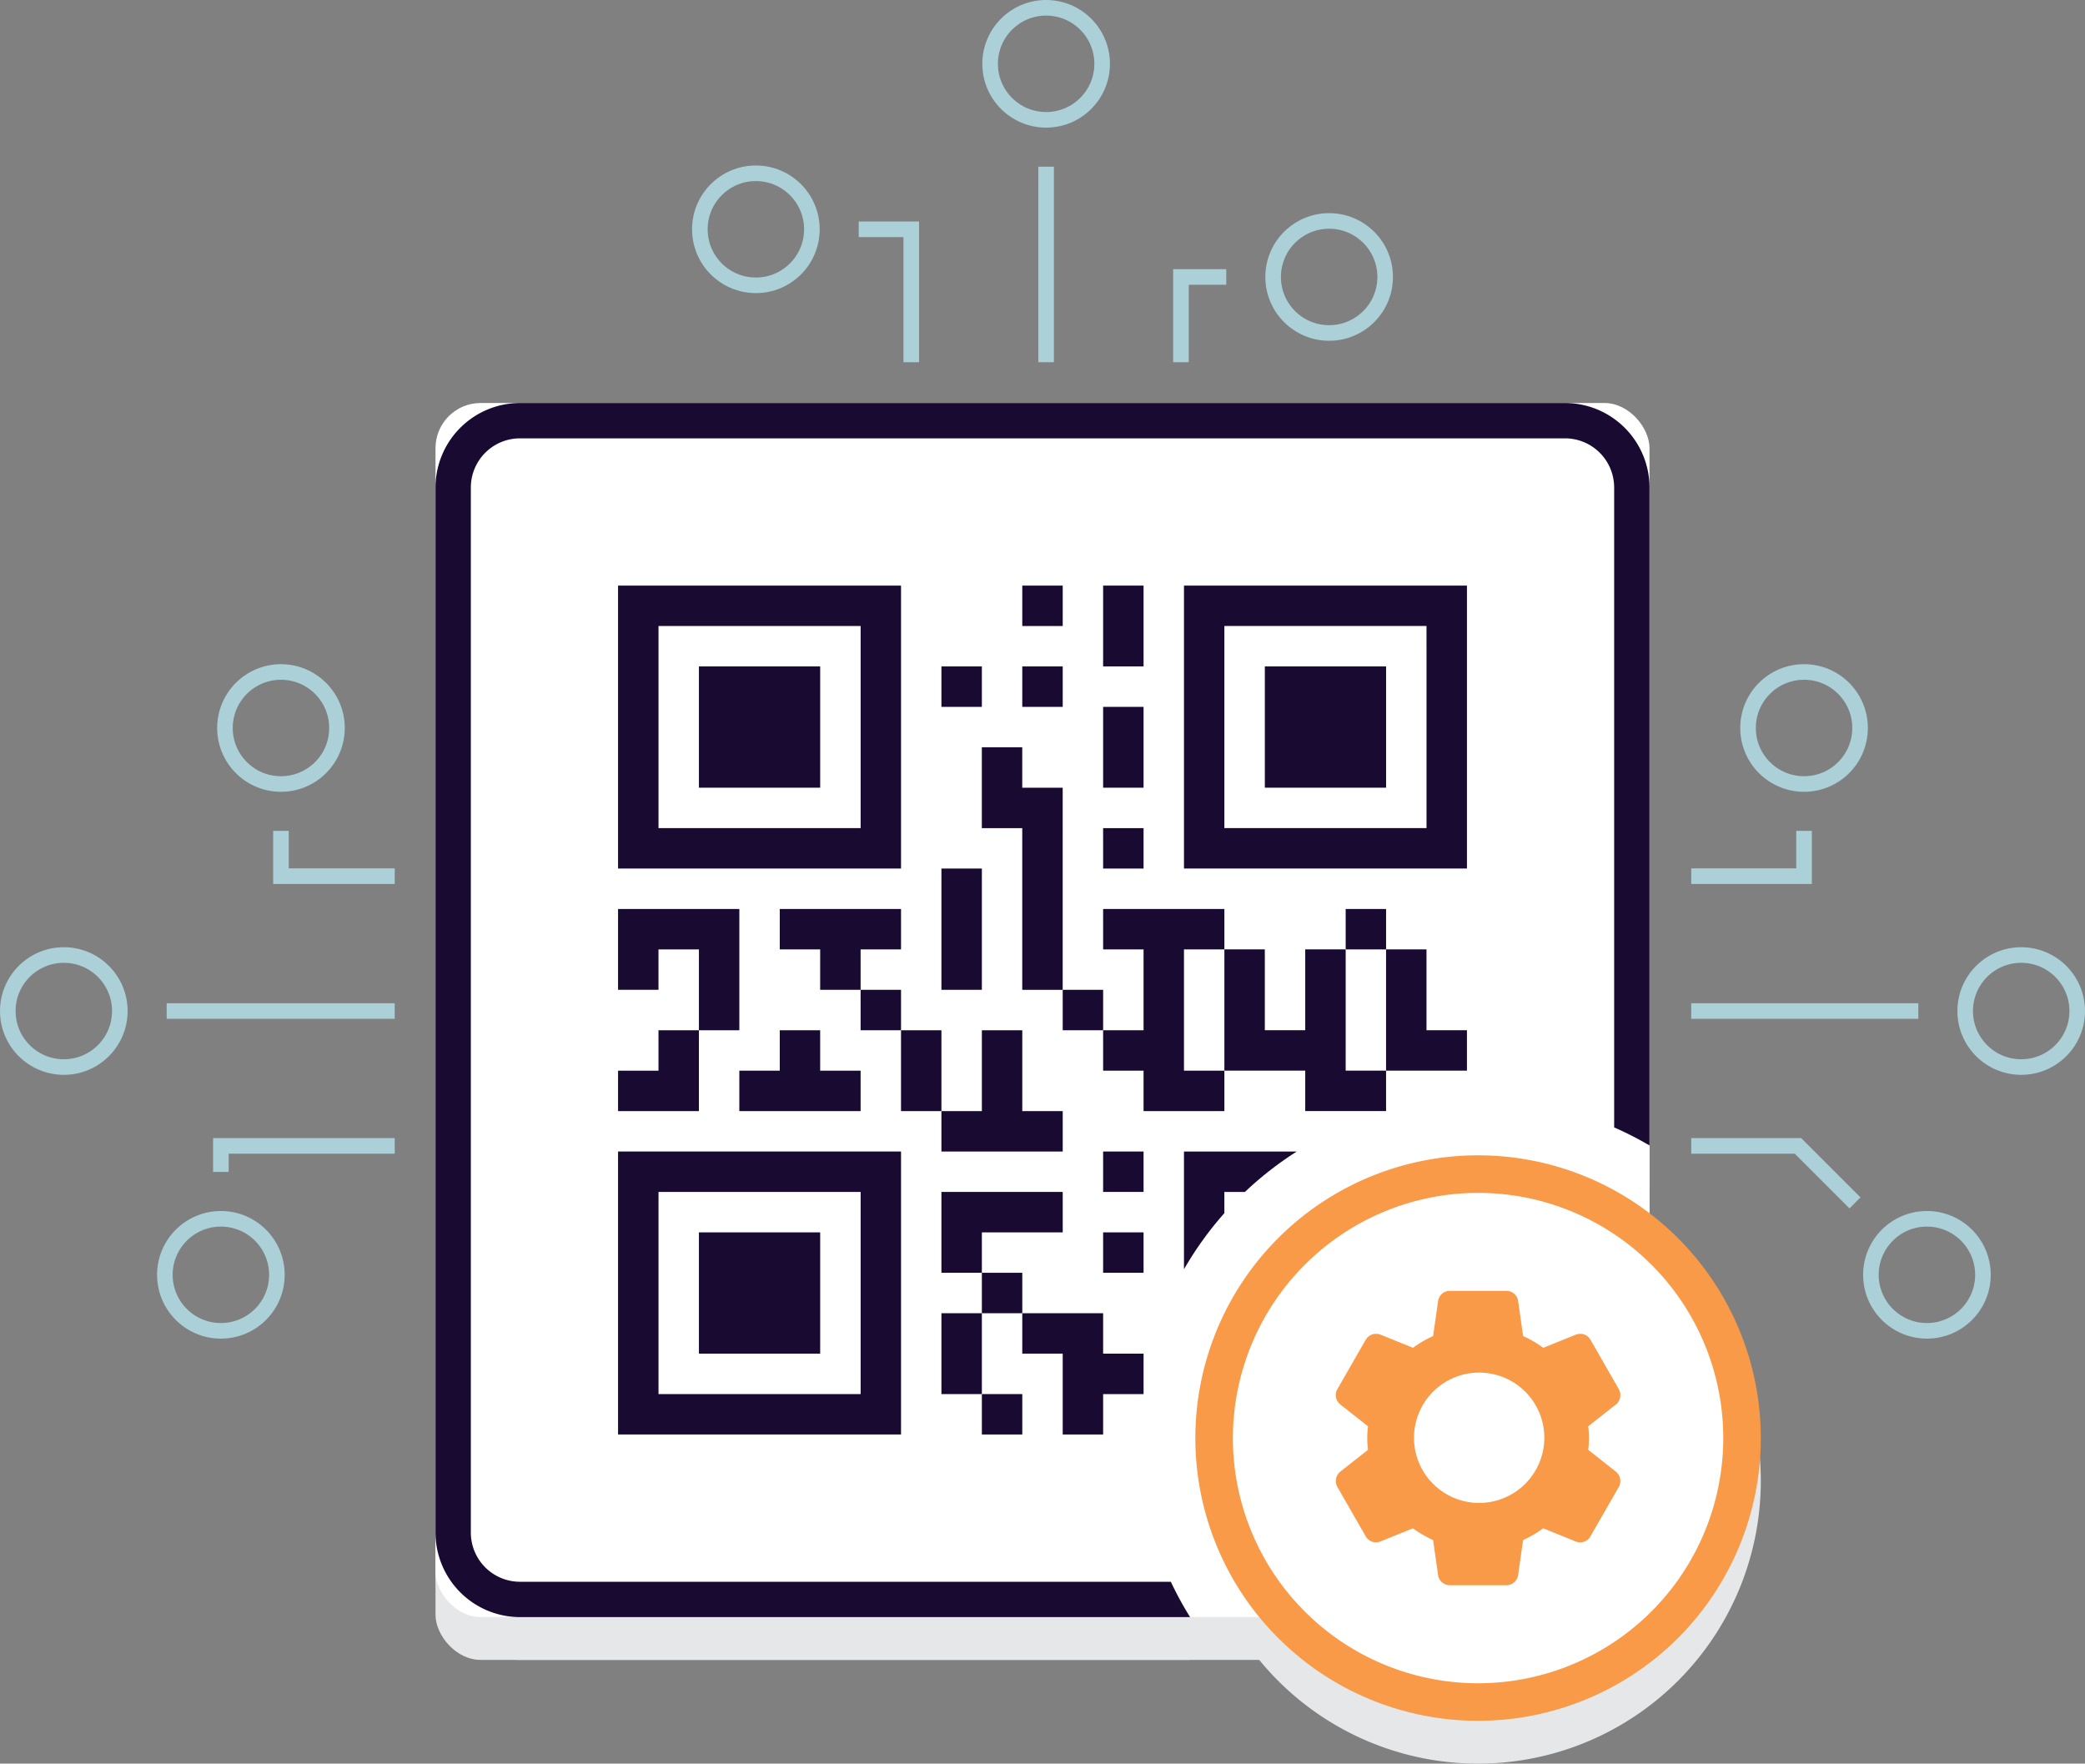 <svg xmlns="http://www.w3.org/2000/svg" width="346.389" height="292.983" viewBox="0 0 346.389 292.983">
  <rect x="0" y="0" width="346.389" height="292.983" fill="#808080" stroke="none"/>
  <g id="Group_25972" data-name="Group 25972" transform="translate(-208.096 -3352.858)">
    <g id="Group_25962" data-name="Group 25962" transform="translate(209.391 3354.153)">
      <g id="Group_25961" data-name="Group 25961">
        <g id="Group_25958" data-name="Group 25958" transform="translate(114.974)">
          <path id="Path_70962" data-name="Path 70962" d="M319.653,3377.722h-7.529v14.164" transform="translate(-232.196 -3333.007)" fill="none" stroke="#abd0d8" stroke-miterlimit="10" stroke-width="2.589"/>
          <line id="Line_1146" data-name="Line 1146" y1="32.483" transform="translate(57.526 26.395)" fill="none" stroke="#abd0d8" stroke-miterlimit="10" stroke-width="2.589"/>
          <path id="Path_70963" data-name="Path 70963" d="M283.907,3373.549h8.728v22.081" transform="translate(-257.512 -3336.751)" fill="none" stroke="#abd0d8" stroke-miterlimit="10" stroke-width="2.589"/>
          <circle id="Ellipse_791" data-name="Ellipse 791" cx="9.306" cy="9.306" r="9.306" transform="translate(95.241 35.409)" fill="none" stroke="#abd0d8" stroke-miterlimit="10" stroke-width="2.589"/>
          <circle id="Ellipse_792" data-name="Ellipse 792" cx="9.306" cy="9.306" r="9.306" transform="translate(48.222)" fill="none" stroke="#abd0d8" stroke-miterlimit="10" stroke-width="2.589"/>
          <circle id="Ellipse_793" data-name="Ellipse 793" cx="9.306" cy="9.306" r="9.306" transform="translate(0 27.492)" fill="none" stroke="#abd0d8" stroke-miterlimit="10" stroke-width="2.589"/>
        </g>
        <g id="Group_25959" data-name="Group 25959" transform="translate(279.676 110.336)">
          <path id="Path_70964" data-name="Path 70964" d="M375.552,3426.224v7.529H356.809" transform="translate(-356.809 -3399.829)" fill="none" stroke="#abd0d8" stroke-miterlimit="10" stroke-width="2.589"/>
          <circle id="Ellipse_794" data-name="Ellipse 794" cx="9.306" cy="9.306" r="9.306" transform="translate(9.437)" fill="none" stroke="#abd0d8" stroke-miterlimit="10" stroke-width="2.589"/>
          <path id="Path_70965" data-name="Path 70965" d="M356.809,3453.81h17.737l9.471,9.47" transform="translate(-356.809 -3375.081)" fill="none" stroke="#abd0d8" stroke-miterlimit="10" stroke-width="2.589"/>
          <circle id="Ellipse_795" data-name="Ellipse 795" cx="9.306" cy="9.306" r="9.306" transform="translate(29.85 90.842)" fill="none" stroke="#abd0d8" stroke-miterlimit="10" stroke-width="2.589"/>
          <line id="Line_1147" data-name="Line 1147" x2="37.729" transform="translate(0 56.326)" fill="none" stroke="#abd0d8" stroke-miterlimit="10" stroke-width="2.589"/>
          <circle id="Ellipse_796" data-name="Ellipse 796" cx="9.306" cy="9.306" r="9.306" transform="translate(45.513 47.021)" fill="none" stroke="#abd0d8" stroke-miterlimit="10" stroke-width="2.589"/>
        </g>
        <g id="Group_25960" data-name="Group 25960" transform="translate(0 110.336)">
          <path id="Path_70966" data-name="Path 70966" d="M233.312,3426.224v7.529h18.9" transform="translate(-187.93 -3399.829)" fill="none" stroke="#abd0d8" stroke-miterlimit="10" stroke-width="2.589"/>
          <circle id="Ellipse_797" data-name="Ellipse 797" cx="9.306" cy="9.306" r="9.306" transform="translate(36.076)" fill="none" stroke="#abd0d8" stroke-miterlimit="10" stroke-width="2.589"/>
          <path id="Path_70967" data-name="Path 70967" d="M256.931,3453.81h-28.88v4.328" transform="translate(-192.65 -3375.081)" fill="none" stroke="#abd0d8" stroke-miterlimit="10" stroke-width="2.589"/>
          <circle id="Ellipse_798" data-name="Ellipse 798" cx="9.306" cy="9.306" r="9.306" transform="translate(26.095 90.842)" fill="none" stroke="#abd0d8" stroke-miterlimit="10" stroke-width="2.589"/>
          <line id="Line_1148" data-name="Line 1148" x1="37.886" transform="translate(26.395 56.326)" fill="none" stroke="#abd0d8" stroke-miterlimit="10" stroke-width="2.589"/>
          <circle id="Ellipse_799" data-name="Ellipse 799" cx="9.306" cy="9.306" r="9.306" transform="translate(0 47.021)" fill="none" stroke="#abd0d8" stroke-miterlimit="10" stroke-width="2.589"/>
        </g>
      </g>
    </g>
    <g id="Group_25971" data-name="Group 25971" transform="translate(280.447 3419.807)">
      <g id="Group_25963" data-name="Group 25963" transform="translate(0 7.114)" style="mix-blend-mode: multiply;isolation: isolate">
        <rect id="Rectangle_5702" data-name="Rectangle 5702" width="201.687" height="201.687" rx="7.5" transform="translate(0)" fill="#e6e7e8"/>
        <path id="Path_70968" data-name="Path 70968" d="M262.832,3458.054v47.008h47.01v-47.008Zm40.3,11.888v28.408h-33.58v-33.583h33.58Z" transform="translate(-232.502 -3333.705)" fill="#e6e7e8"/>
        <rect id="Rectangle_5703" data-name="Rectangle 5703" width="20.145" height="20.145" transform="translate(43.763 137.779)" fill="#e6e7e8"/>
        <path id="Path_70969" data-name="Path 70969" d="M262.832,3408.5v47h47.01v-47Zm40.3,11.885v28.4h-33.58v-33.576h33.58Z" transform="translate(-232.502 -3378.165)" fill="#e6e7e8"/>
        <path id="Path_70970" data-name="Path 70970" d="M269.913,3435.723h20.145v-20.146H269.913Z" transform="translate(-226.15 -3371.815)" fill="#e6e7e8"/>
        <path id="Path_70971" data-name="Path 70971" d="M312.389,3408.5v47H359.4v-47Zm40.294,11.885v28.4H319.1v-33.576h33.58Z" transform="translate(-188.041 -3378.165)" fill="#e6e7e8"/>
        <path id="Path_70972" data-name="Path 70972" d="M319.469,3435.723h20.145v-20.146H319.469Z" transform="translate(-181.689 -3371.815)" fill="#e6e7e8"/>
        <path id="Path_70973" data-name="Path 70973" d="M369.011,3588.331H260.884a8.169,8.169,0,0,1-8.167-8.169V3406.549a8.169,8.169,0,0,1,8.167-8.169H434.493a8.169,8.169,0,0,1,8.167,8.169v106.3a56.281,56.281,0,0,1,5.872,3v-109.3a14.055,14.055,0,0,0-14.039-14.039H260.884a14.055,14.055,0,0,0-14.039,14.039v173.613a14.056,14.056,0,0,0,14.039,14.039H372.208A56.02,56.02,0,0,1,369.011,3588.331Z" transform="translate(-246.845 -3392.509)" fill="#e6e7e8"/>
        <rect id="Rectangle_5704" data-name="Rectangle 5704" width="6.718" height="6.714" transform="translate(97.485 30.335)" fill="#e6e7e8"/>
        <path id="Path_70974" data-name="Path 70974" d="M305.309,3415.212v6.713h6.719V3408.5h-6.719Z" transform="translate(-194.393 -3378.165)" fill="#e6e7e8"/>
        <rect id="Rectangle_5705" data-name="Rectangle 5705" width="6.719" height="6.719" transform="translate(84.052 43.761)" fill="#e6e7e8"/>
        <rect id="Rectangle_5706" data-name="Rectangle 5706" width="6.718" height="6.719" transform="translate(97.485 43.761)" fill="#e6e7e8"/>
        <path id="Path_70975" data-name="Path 70975" d="M305.309,3425.831v6.714h6.719v-13.427h-6.719Z" transform="translate(-194.393 -3368.637)" fill="#e6e7e8"/>
        <rect id="Rectangle_5707" data-name="Rectangle 5707" width="6.719" height="6.714" transform="translate(110.916 70.625)" fill="#e6e7e8"/>
        <path id="Path_70976" data-name="Path 70976" d="M283.706,3436.816h-6.714v6.714h6.714v6.712h6.718v-6.712h6.715v-6.714H283.706Z" transform="translate(-219.798 -3352.76)" fill="#e6e7e8"/>
        <path id="Path_70977" data-name="Path 70977" d="M301.4,3422.656h-6.714v13.432H301.4v26.858h6.718V3429.37H301.4Z" transform="translate(-203.92 -3365.463)" fill="#e6e7e8"/>
        <rect id="Rectangle_5708" data-name="Rectangle 5708" width="6.712" height="6.715" transform="translate(151.212 84.056)" fill="#e6e7e8"/>
        <path id="Path_70978" data-name="Path 70978" d="M291.149,3439.993v13.427h6.719v-20.145h-6.719Z" transform="translate(-207.097 -3355.937)" fill="#e6e7e8"/>
        <path id="Path_70979" data-name="Path 70979" d="M269.548,3436.816h-6.716v13.427h6.716v-6.712h6.716v13.431h6.715v-20.146H269.548Z" transform="translate(-232.502 -3352.76)" fill="#e6e7e8"/>
        <rect id="Rectangle_5709" data-name="Rectangle 5709" width="6.715" height="6.719" transform="translate(70.625 97.483)" fill="#e6e7e8"/>
        <rect id="Rectangle_5710" data-name="Rectangle 5710" width="6.714" height="6.719" transform="translate(104.202 97.483)" fill="#e6e7e8"/>
        <path id="Path_70980" data-name="Path 70980" d="M269.548,3454.148h-6.716v6.717h13.432v-13.431h-6.716Z" transform="translate(-232.502 -3343.232)" fill="#e6e7e8"/>
        <path id="Path_70981" data-name="Path 70981" d="M286.882,3447.435h-6.714v6.714h-6.716v6.717H293.6v-6.717h-6.718Z" transform="translate(-222.974 -3343.232)" fill="#e6e7e8"/>
        <path id="Path_70982" data-name="Path 70982" d="M312.028,3436.816h-6.719v6.714h6.719v13.431h-6.719v6.714h6.719v6.717h13.427v-6.717h-6.714V3443.53h6.714v-6.714H312.028Z" transform="translate(-194.393 -3352.76)" fill="#e6e7e8"/>
        <path id="Path_70983" data-name="Path 70983" d="M336.079,3453.786v-13.431H329.36v13.431h-6.714v-13.431h-6.718V3460.5H329.36v6.717H342.79V3460.5h-6.712Z" transform="translate(-184.866 -3349.584)" fill="#e6e7e8"/>
        <path id="Path_70984" data-name="Path 70984" d="M336.8,3447.067v-6.712h-6.716V3460.5H343.52v-6.714H336.8Z" transform="translate(-172.163 -3349.584)" fill="#e6e7e8"/>
        <path id="Path_70985" data-name="Path 70985" d="M287.611,3454.148v6.717h6.712v-13.431h-6.712Z" transform="translate(-210.271 -3343.232)" fill="#e6e7e8"/>
        <path id="Path_70986" data-name="Path 70986" d="M304.582,3454.148v-6.714h-6.714v13.431h-6.719v6.715H311.3v-6.715h-6.718Z" transform="translate(-207.097 -3343.232)" fill="#e6e7e8"/>
        <rect id="Rectangle_5711" data-name="Rectangle 5711" width="6.719" height="6.712" transform="translate(110.916 124.348)" fill="#e6e7e8"/>
        <path id="Path_70987" data-name="Path 70987" d="M297.868,3461.592h-6.719v13.433h6.719v-6.714H311.3v-6.719H297.868Z" transform="translate(-207.097 -3330.531)" fill="#e6e7e8"/>
        <rect id="Rectangle_5712" data-name="Rectangle 5712" width="6.719" height="6.714" transform="translate(110.916 137.779)" fill="#e6e7e8"/>
        <rect id="Rectangle_5713" data-name="Rectangle 5713" width="6.714" height="6.718" transform="translate(90.771 144.493)" fill="#e6e7e8"/>
        <path id="Path_70988" data-name="Path 70988" d="M291.149,3478.927v6.719h6.719v-13.433h-6.719Z" transform="translate(-207.097 -3321.002)" fill="#e6e7e8"/>
        <path id="Path_70989" data-name="Path 70989" d="M311.661,3472.213H298.229v6.713h6.718v13.432h6.714v-6.713h6.719v-6.719h-6.719Z" transform="translate(-200.745 -3321.002)" fill="#e6e7e8"/>
        <rect id="Rectangle_5714" data-name="Rectangle 5714" width="6.714" height="6.713" transform="translate(90.771 164.643)" fill="#e6e7e8"/>
        <path id="Path_70990" data-name="Path 70990" d="M319.1,3468.289v-3.523h3.415a56.665,56.665,0,0,1,8.609-6.712H312.389v19.558A56.72,56.72,0,0,1,319.1,3468.289Z" transform="translate(-188.041 -3333.705)" fill="#e6e7e8"/>
        <circle id="Ellipse_800" data-name="Ellipse 800" cx="43.739" cy="43.739" r="43.739" transform="translate(129.469 128.212)" fill="#e6e7e8"/>
        <path id="Path_70991" data-name="Path 70991" d="M360.356,3464.625a40.733,40.733,0,1,1-40.734,40.732,40.777,40.777,0,0,1,40.734-40.732m0-6.238a46.97,46.97,0,1,0,46.97,46.97,46.972,46.972,0,0,0-46.97-46.97Z" transform="translate(-187.147 -3333.407)" fill="#e6e7e8"/>
        <path id="Path_70992" data-name="Path 70992" d="M372.213,3500.284l-4.591-3.618a16.61,16.61,0,0,0,0-3.916l4.595-3.622a2.016,2.016,0,0,0,.48-2.558l-4.682-8.158a1.938,1.938,0,0,0-1.715-1.022,2.107,2.107,0,0,0-.738.135l-5.413,2.189a18.013,18.013,0,0,0-3.347-1.954l-.823-5.8a1.966,1.966,0,0,0-1.96-1.705h-9.383a1.959,1.959,0,0,0-1.956,1.692l-.827,5.811a18.629,18.629,0,0,0-3.341,1.956l-5.424-2.2a1.933,1.933,0,0,0-.7-.128,1.994,1.994,0,0,0-1.742,1l-4.688,8.171a1.975,1.975,0,0,0,.48,2.565l4.593,3.62a16.353,16.353,0,0,0,0,3.916l-4.595,3.618a2.015,2.015,0,0,0-.482,2.558l4.682,8.16a1.939,1.939,0,0,0,1.715,1.024,2.1,2.1,0,0,0,.738-.137l5.414-2.189a18.146,18.146,0,0,0,3.345,1.956l.825,5.794a1.963,1.963,0,0,0,1.958,1.707h9.383a1.963,1.963,0,0,0,1.958-1.692l.825-5.809a18.7,18.7,0,0,0,3.341-1.958l5.426,2.2a1.988,1.988,0,0,0,.725.138h0a1.944,1.944,0,0,0,1.711-1.013l4.7-8.194A2.011,2.011,0,0,0,372.213,3500.284Zm-22.709,5.2a10.827,10.827,0,1,1,10.825-10.825A10.838,10.838,0,0,1,349.5,3505.482Z" transform="translate(-176.113 -3322.757)" fill="#e6e7e8"/>
      </g>
      <g id="Group_25970" data-name="Group 25970">
        <g id="Group_25969" data-name="Group 25969">
          <rect id="Rectangle_5715" data-name="Rectangle 5715" width="201.687" height="201.687" rx="7.5" transform="translate(0)" fill="#fff"/>
          <g id="Group_25964" data-name="Group 25964" transform="translate(30.33 124.349)">
            <path id="Path_70993" data-name="Path 70993" d="M262.832,3454.3v47.008h47.01V3454.3Zm40.3,11.888V3494.6h-33.58v-33.583h33.58Z" transform="translate(-262.832 -3454.304)" fill="#190a32"/>
            <rect id="Rectangle_5716" data-name="Rectangle 5716" width="20.145" height="20.145" transform="translate(13.433 13.431)" fill="#190a32"/>
          </g>
          <g id="Group_25965" data-name="Group 25965" transform="translate(30.33 30.335)">
            <path id="Path_70994" data-name="Path 70994" d="M262.832,3404.749v47h47.01v-47Zm40.3,11.886v28.4h-33.58v-33.576h33.58Z" transform="translate(-262.832 -3404.749)" fill="#190a32"/>
            <path id="Path_70995" data-name="Path 70995" d="M269.913,3431.972h20.145v-20.146H269.913Z" transform="translate(-256.48 -3398.4)" fill="#190a32"/>
          </g>
          <g id="Group_25966" data-name="Group 25966" transform="translate(124.348 30.335)">
            <path id="Path_70996" data-name="Path 70996" d="M312.389,3404.749v47H359.4v-47Zm40.294,11.886v28.4H319.1v-33.576h33.58Z" transform="translate(-312.389 -3404.749)" fill="#190a32"/>
            <path id="Path_70997" data-name="Path 70997" d="M319.469,3431.972h20.145v-20.146H319.469Z" transform="translate(-306.037 -3398.4)" fill="#190a32"/>
          </g>
          <path id="Path_70998" data-name="Path 70998" d="M369.011,3584.581H260.884a8.169,8.169,0,0,1-8.167-8.169V3402.8a8.169,8.169,0,0,1,8.167-8.169H434.493a8.169,8.169,0,0,1,8.167,8.169v106.3a56.281,56.281,0,0,1,5.872,3V3402.8a14.055,14.055,0,0,0-14.039-14.039H260.884a14.055,14.055,0,0,0-14.039,14.039v173.614a14.056,14.056,0,0,0,14.039,14.039H372.208A56.02,56.02,0,0,1,369.011,3584.581Z" transform="translate(-246.845 -3388.759)" fill="#190a32"/>
          <g id="Group_25967" data-name="Group 25967" transform="translate(30.33 30.335)">
            <rect id="Rectangle_5717" data-name="Rectangle 5717" width="6.718" height="6.714" transform="translate(67.154)" fill="#190a32"/>
            <path id="Path_70999" data-name="Path 70999" d="M305.309,3411.462v6.713h6.719v-13.427h-6.719Z" transform="translate(-224.724 -3404.749)" fill="#190a32"/>
            <rect id="Rectangle_5718" data-name="Rectangle 5718" width="6.719" height="6.719" transform="translate(53.722 13.427)" fill="#190a32"/>
            <rect id="Rectangle_5719" data-name="Rectangle 5719" width="6.718" height="6.719" transform="translate(67.154 13.427)" fill="#190a32"/>
            <path id="Path_71000" data-name="Path 71000" d="M305.309,3422.081v6.713h6.719v-13.427h-6.719Z" transform="translate(-224.724 -3395.222)" fill="#190a32"/>
            <rect id="Rectangle_5720" data-name="Rectangle 5720" width="6.719" height="6.714" transform="translate(80.585 40.291)" fill="#190a32"/>
            <path id="Path_71001" data-name="Path 71001" d="M283.706,3433.066h-6.714v6.714h6.714v6.712h6.718v-6.712h6.715v-6.714H283.706Z" transform="translate(-250.129 -3379.344)" fill="#190a32"/>
            <path id="Path_71002" data-name="Path 71002" d="M301.4,3418.906h-6.714v13.432H301.4V3459.2h6.718V3425.62H301.4Z" transform="translate(-234.25 -3392.047)" fill="#190a32"/>
            <rect id="Rectangle_5721" data-name="Rectangle 5721" width="6.712" height="6.715" transform="translate(120.882 53.722)" fill="#190a32"/>
            <path id="Path_71003" data-name="Path 71003" d="M291.149,3436.243v13.427h6.719v-20.145h-6.719Z" transform="translate(-237.427 -3382.521)" fill="#190a32"/>
            <path id="Path_71004" data-name="Path 71004" d="M269.548,3433.066h-6.716v13.427h6.716v-6.712h6.716v13.431h6.715v-20.146H269.548Z" transform="translate(-262.832 -3379.344)" fill="#190a32"/>
            <rect id="Rectangle_5722" data-name="Rectangle 5722" width="6.715" height="6.719" transform="translate(40.295 67.149)" fill="#190a32"/>
            <rect id="Rectangle_5723" data-name="Rectangle 5723" width="6.714" height="6.719" transform="translate(73.872 67.149)" fill="#190a32"/>
            <path id="Path_71005" data-name="Path 71005" d="M269.548,3450.4h-6.716v6.717h13.432v-13.431h-6.716Z" transform="translate(-262.832 -3369.817)" fill="#190a32"/>
            <path id="Path_71006" data-name="Path 71006" d="M286.882,3443.685h-6.714v6.714h-6.716v6.717H293.6V3450.4h-6.718Z" transform="translate(-253.305 -3369.817)" fill="#190a32"/>
            <path id="Path_71007" data-name="Path 71007" d="M312.028,3433.066h-6.719v6.714h6.719v13.431h-6.719v6.714h6.719v6.717h13.427v-6.717h-6.714v-20.145h6.714v-6.714H312.028Z" transform="translate(-224.724 -3379.344)" fill="#190a32"/>
            <path id="Path_71008" data-name="Path 71008" d="M336.079,3450.036V3436.6H329.36v13.431h-6.714V3436.6h-6.718v20.145H329.36v6.717H342.79v-6.717h-6.712Z" transform="translate(-215.197 -3376.168)" fill="#190a32"/>
            <path id="Path_71009" data-name="Path 71009" d="M336.8,3443.317V3436.6h-6.716v20.145H343.52v-6.714H336.8Z" transform="translate(-202.493 -3376.168)" fill="#190a32"/>
            <path id="Path_71010" data-name="Path 71010" d="M287.611,3450.4v6.717h6.712v-13.431h-6.712Z" transform="translate(-240.602 -3369.817)" fill="#190a32"/>
            <path id="Path_71011" data-name="Path 71011" d="M304.582,3450.4v-6.714h-6.714v13.431h-6.719v6.715H311.3v-6.715h-6.718Z" transform="translate(-237.427 -3369.817)" fill="#190a32"/>
            <rect id="Rectangle_5724" data-name="Rectangle 5724" width="6.719" height="6.712" transform="translate(80.585 94.013)" fill="#190a32"/>
            <path id="Path_71012" data-name="Path 71012" d="M297.868,3457.842h-6.719v13.432h6.719v-6.713H311.3v-6.719H297.868Z" transform="translate(-237.427 -3357.116)" fill="#190a32"/>
            <rect id="Rectangle_5725" data-name="Rectangle 5725" width="6.719" height="6.714" transform="translate(80.585 107.444)" fill="#190a32"/>
            <rect id="Rectangle_5726" data-name="Rectangle 5726" width="6.714" height="6.718" transform="translate(60.441 114.158)" fill="#190a32"/>
            <path id="Path_71013" data-name="Path 71013" d="M291.149,3475.176v6.72h6.719v-13.433h-6.719Z" transform="translate(-237.427 -3347.587)" fill="#190a32"/>
            <path id="Path_71014" data-name="Path 71014" d="M311.661,3468.463H298.229v6.713h6.718v13.433h6.714V3481.9h6.719v-6.72h-6.719Z" transform="translate(-231.075 -3347.587)" fill="#190a32"/>
            <rect id="Rectangle_5727" data-name="Rectangle 5727" width="6.714" height="6.713" transform="translate(60.441 134.309)" fill="#190a32"/>
            <path id="Path_71015" data-name="Path 71015" d="M319.1,3464.539v-3.522h3.415a56.665,56.665,0,0,1,8.609-6.712H312.389v19.558A56.745,56.745,0,0,1,319.1,3464.539Z" transform="translate(-218.372 -3360.29)" fill="#190a32"/>
          </g>
          <g id="Group_25968" data-name="Group 25968" transform="translate(126.239 124.98)">
            <circle id="Ellipse_801" data-name="Ellipse 801" cx="43.739" cy="43.739" r="43.739" transform="translate(3.23 3.232)" fill="#fff"/>
            <path id="Path_71016" data-name="Path 71016" d="M360.356,3460.875a40.733,40.733,0,1,1-40.734,40.732,40.777,40.777,0,0,1,40.734-40.732m0-6.238a46.97,46.97,0,1,0,46.97,46.97,46.972,46.972,0,0,0-46.97-46.97Z" transform="translate(-313.386 -3454.637)" fill="#f89a47"/>
            <path id="Path_71017" data-name="Path 71017" d="M372.213,3496.534l-4.591-3.618a16.614,16.614,0,0,0,0-3.916l4.595-3.621a2.017,2.017,0,0,0,.48-2.558l-4.682-8.158a1.938,1.938,0,0,0-1.715-1.022,2.107,2.107,0,0,0-.738.135l-5.413,2.189a17.986,17.986,0,0,0-3.347-1.954l-.823-5.8a1.967,1.967,0,0,0-1.96-1.706h-9.383a1.96,1.96,0,0,0-1.956,1.692l-.827,5.811a18.625,18.625,0,0,0-3.341,1.956l-5.424-2.195a1.933,1.933,0,0,0-.7-.129,1.994,1.994,0,0,0-1.742,1l-4.688,8.171a1.974,1.974,0,0,0,.48,2.565l4.593,3.62a16.357,16.357,0,0,0,0,3.916l-4.595,3.618a2.015,2.015,0,0,0-.482,2.558l4.682,8.159a1.939,1.939,0,0,0,1.715,1.025,2.1,2.1,0,0,0,.738-.137l5.414-2.189a18.146,18.146,0,0,0,3.345,1.956l.825,5.794a1.963,1.963,0,0,0,1.958,1.707h9.383a1.963,1.963,0,0,0,1.958-1.692l.825-5.809a18.7,18.7,0,0,0,3.341-1.958l5.426,2.195a1.989,1.989,0,0,0,.725.139h0a1.944,1.944,0,0,0,1.711-1.013l4.7-8.194A2.01,2.01,0,0,0,372.213,3496.534Zm-22.709,5.2a10.827,10.827,0,1,1,10.825-10.825A10.838,10.838,0,0,1,349.5,3501.732Z" transform="translate(-302.352 -3443.986)" fill="#f89a47"/>
          </g>
        </g>
      </g>
    </g>
  </g>
</svg>
